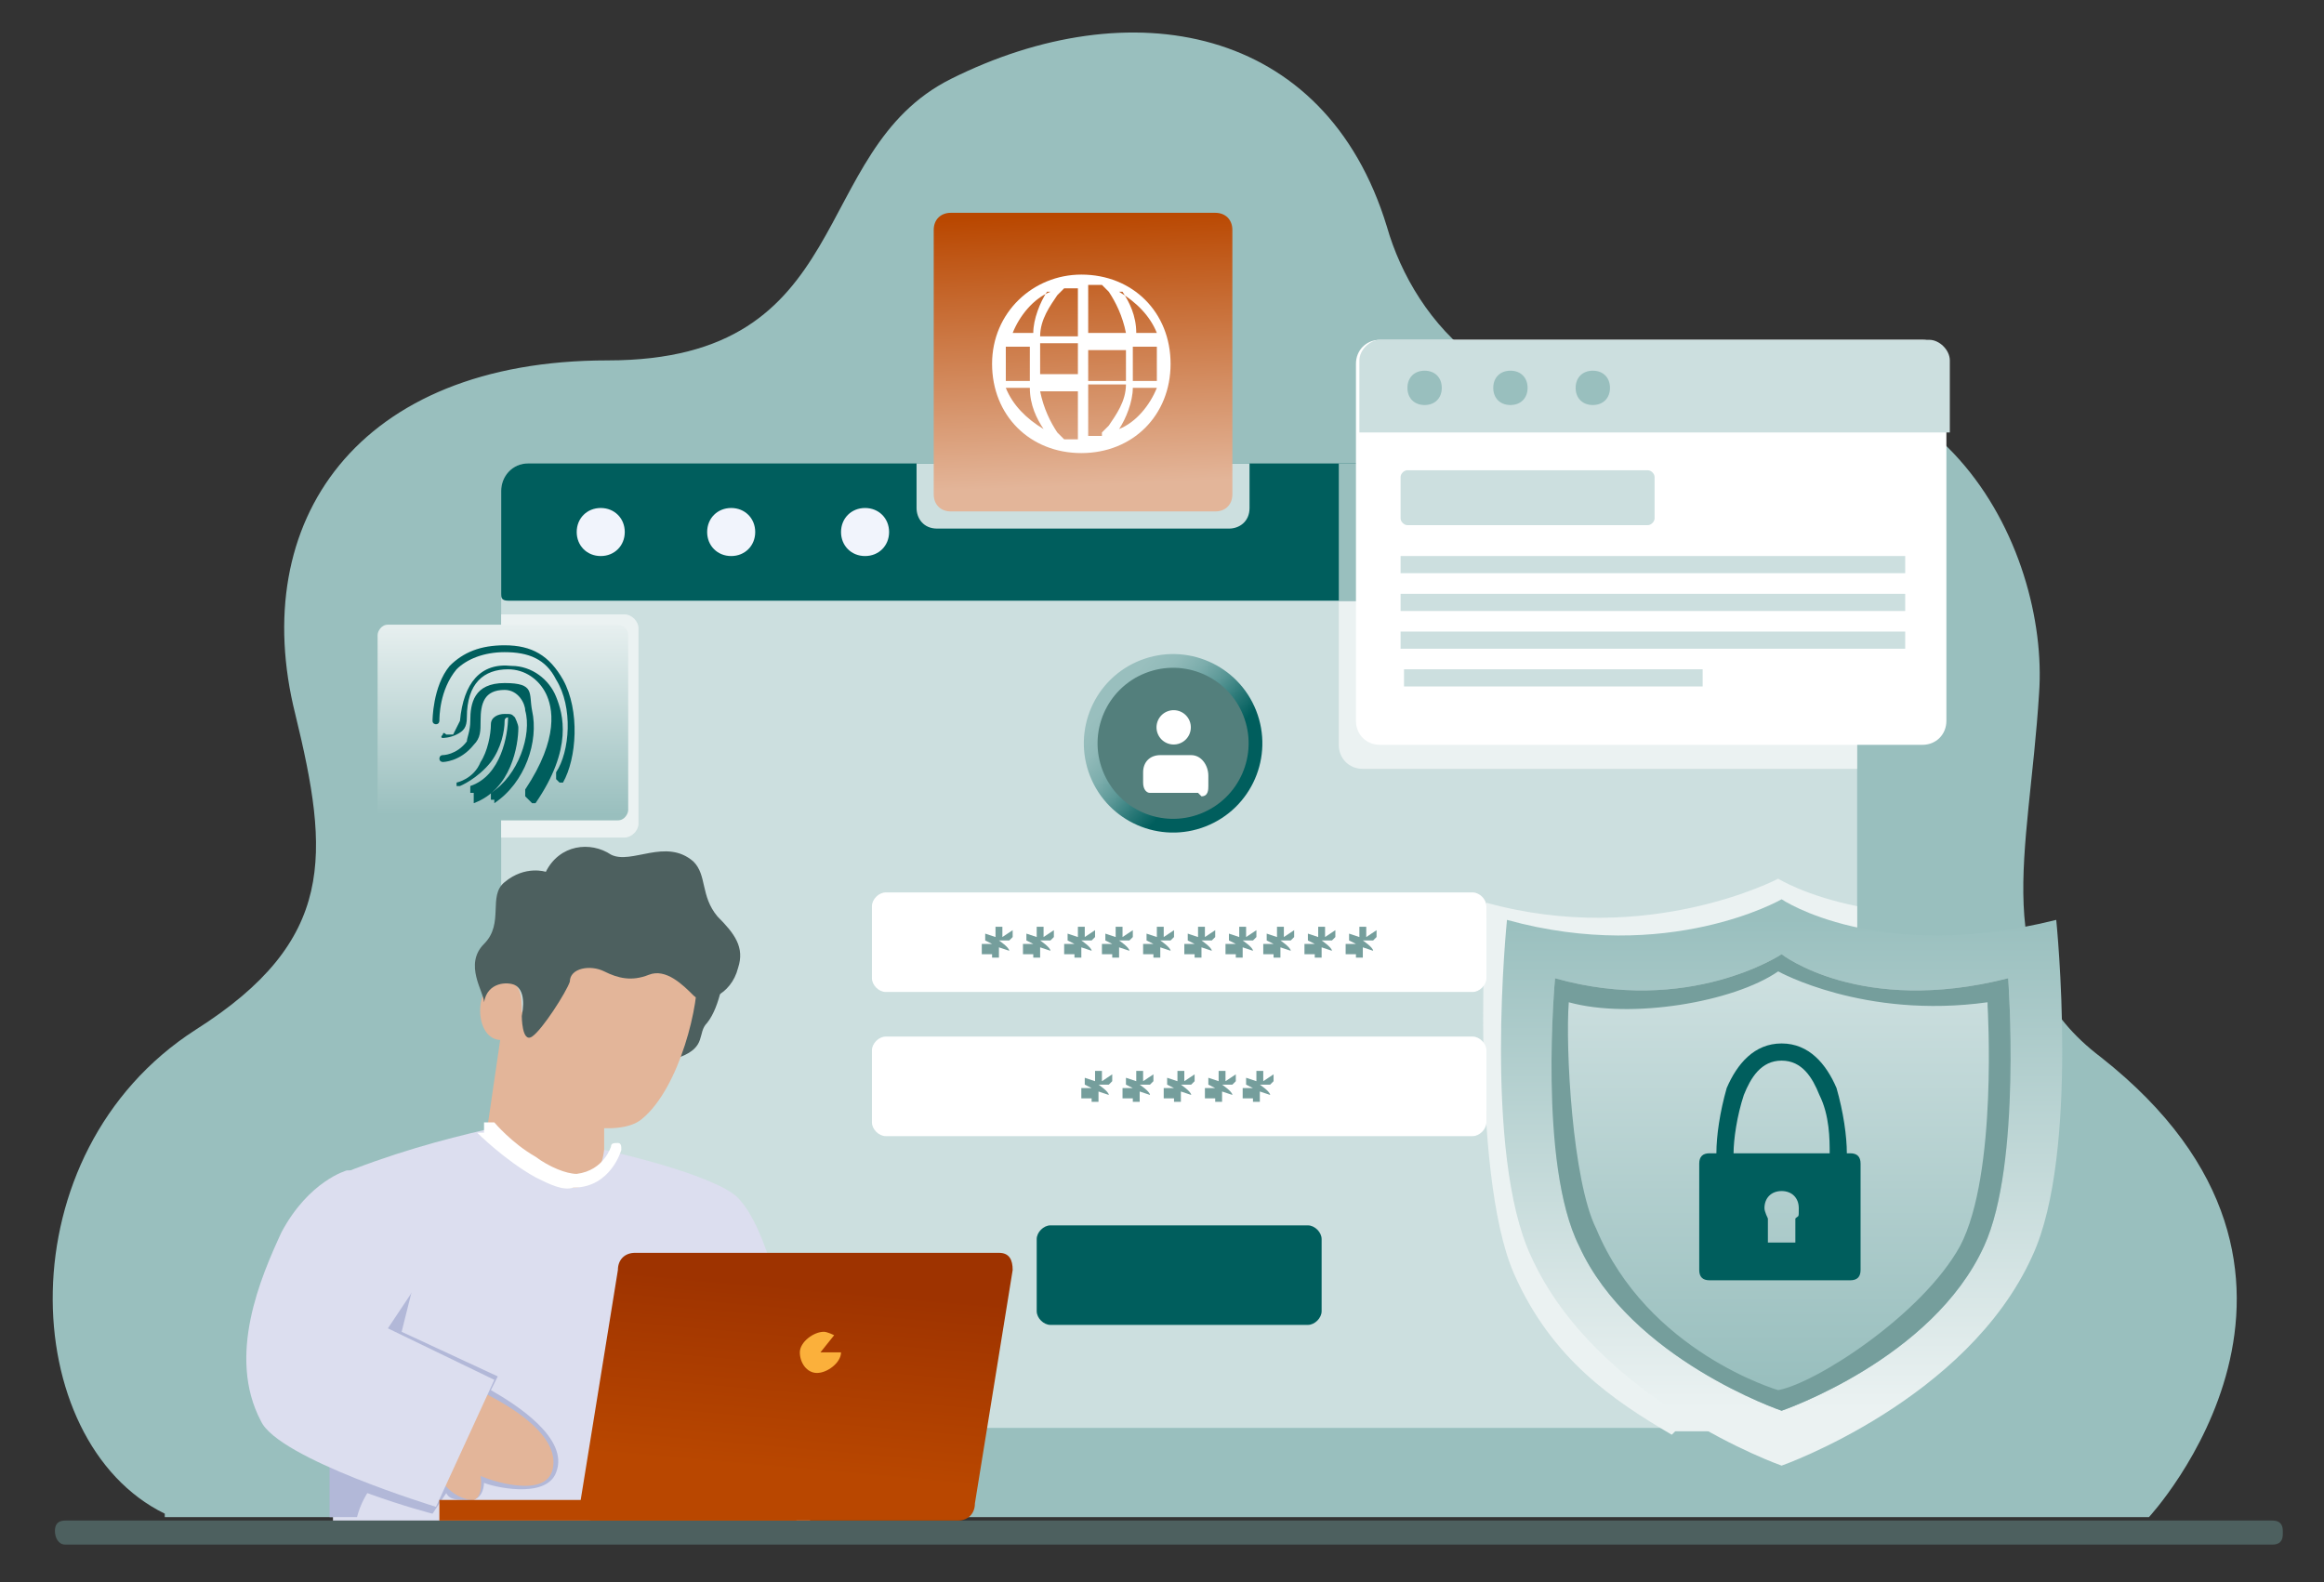 <svg xmlns="http://www.w3.org/2000/svg" xmlns:xlink="http://www.w3.org/1999/xlink" xmlns:serif="http://www.serif.com/" id="Layer_1" viewBox="0 0 67.7 46.1"><rect x="0" y="0" width="67.7" height="46.1" fill="#333333" stroke="none"/><defs><linearGradient id="linear-gradient" x1="-4.7" y1="98.7" x2="-3.7" y2="98.7" gradientTransform="translate(-432 45.2) rotate(90) scale(5.8 -4.5)" gradientUnits="userSpaceOnUse"><stop offset="0" stop-color="#ebf2f2"></stop><stop offset="1" stop-color="#99bfbe"></stop></linearGradient><linearGradient id="linear-gradient1" x1="-1.9" y1="99.7" x2="-.9" y2="99.7" gradientTransform="translate(-2057.5 53.9) rotate(90) scale(14.3 -21.2)" gradientUnits="userSpaceOnUse"><stop offset="0" stop-color="#99bfbe"></stop><stop offset="1" stop-color="#ebf2f2"></stop></linearGradient><linearGradient id="linear-gradient2" x1="-2.3" y1="99.7" x2="-1.3" y2="99.7" gradientTransform="translate(-1682.7 55.3) rotate(90) scale(11.6 -17.4)" gradientUnits="userSpaceOnUse"><stop offset="0" stop-color="#ccdfdf"></stop><stop offset="1" stop-color="#99bfbe"></stop></linearGradient><linearGradient id="linear-gradient3" x1="-3.5" y1="99.6" x2="-2.5" y2="99.6" gradientTransform="translate(-1355.2 91.1) rotate(87.3) scale(7.9 -14) skewX(.6)" gradientUnits="userSpaceOnUse"><stop offset="0" stop-color="#b94700"></stop><stop offset="1" stop-color="#e3b599"></stop></linearGradient><linearGradient id="linear-gradient4" x1="-4.9" y1="98.8" x2="-3.9" y2="98.8" gradientTransform="translate(-506.2 17.7) rotate(95) scale(5.4 -5.4)" gradientUnits="userSpaceOnUse"><stop offset="0" stop-color="#9e3300"></stop><stop offset="1" stop-color="#b94700"></stop></linearGradient><linearGradient id="linear-gradient5" x1="76.7" y1="-173.7" x2="81.2" y2="-168.8" gradientTransform="translate(-100.1 168.6) rotate(21.9) scale(.9 1.1) skewX(.9)" gradientUnits="userSpaceOnUse"><stop offset=".5" stop-color="#99bfbe"></stop><stop offset=".6" stop-color="#91bab9"></stop><stop offset=".7" stop-color="#7cadac"></stop><stop offset=".8" stop-color="#5a9796"></stop><stop offset=".9" stop-color="#2b7978"></stop><stop offset="1" stop-color="#005e5d"></stop></linearGradient></defs><path d="M4.8,44.2h57.8s6.6-7.1-1.4-13.4c-3.3-2.5-2.1-5.8-1.8-10.6.3-4.2-2.9-11-10.8-8.9-4.7,1.3-7.4-1.9-8.2-4.7-1.8-5.9-7.5-6.9-12.7-4.3-4.2,2.1-2.7,8.2-10,8.2s-10.5,4.7-9.1,10.3c1,4.1,1.2,6.6-2.9,9.2-5.6,3.6-5.2,12-.9,14.1h0Z" fill="#99bfbe" fill-rule="evenodd"></path><path d="M66.5,44.6c0-.2-.1-.3-.3-.3H1.9c-.2,0-.3.1-.3.3h0c0,.2.1.4.3.4h64.3c.2,0,.3-.1.3-.3h0Z" fill="#4d605f" fill-rule="evenodd"></path><path d="M54.1,14.3c0-.5-.4-.8-.8-.8H15.4c-.5,0-.8.4-.8.8v26.5c0,.5.4.8.8.8h37.9c.5,0,.8-.4.8-.8V14.3Z" fill="#ccdfdf" fill-rule="evenodd"></path><path d="M48.8,41.7h4.5c.5,0,.8-.4.8-.8v-14.5c-1.5-.3-2.3-.8-2.3-.8,0,0-3.8,2-8.5.7,0,0-.5,7.8.8,10.8,1.1,2.5,2.9,3.7,4.6,4.7ZM14.6,17.9v6.5h3.6c.2,0,.4-.2.4-.4v-5.7c0-.2-.2-.4-.4-.4h-3.6ZM39,13.5v8.2c0,.4.3.7.7.7h14.4v-8c0-.5-.4-.8-.8-.8h-14.3Z" fill="#ebf2f2" fill-rule="evenodd"></path><path d="M53.3,13.5H15.4c-.5,0-.8.4-.8.8v3c0,.1,0,.2.2.2h39.2c.1,0,.2,0,.2-.2v-3c0-.5-.4-.8-.8-.8h0Z" fill="#005e5d" fill-rule="evenodd"></path><path d="M39,13.5v4h14.9c.1,0,.2,0,.2-.2v-3c0-.5-.4-.8-.8-.8h-14.3Z" fill="#99bfbe" fill-rule="evenodd"></path><path d="M36.3,13.5h-9.6v1.3c0,.3.2.6.6.6h8.5c.3,0,.6-.2.6-.6v-1.3Z" fill="#ccdfdf" fill-rule="evenodd"></path><path d="M17.5,14.8c.4,0,.7.3.7.7s-.3.7-.7.7-.7-.3-.7-.7.3-.7.7-.7ZM21.3,14.8c.4,0,.7.3.7.7s-.3.7-.7.7-.7-.3-.7-.7.3-.7.7-.7ZM25.2,14.8c.4,0,.7.3.7.7s-.3.7-.7.7-.7-.3-.7-.7.3-.7.7-.7Z" fill="#f1f4fc" fill-rule="evenodd"></path><path d="M38.5,36.1c0-.2-.2-.4-.4-.4h-7.5c-.2,0-.4.2-.4.4v2.1c0,.2.2.4.4.4h7.5c.2,0,.4-.2.4-.4v-2.1Z" fill="#005e5d" fill-rule="evenodd"></path><path d="M43.3,30.6c0-.2-.2-.4-.4-.4h-17.1c-.2,0-.4.2-.4.4v2.1c0,.2.2.4.4.4h17.1c.2,0,.4-.2.4-.4v-2.1Z" fill="#fff" fill-rule="evenodd"></path><path d="M32.4,31.5v-.2c0,0-.3.2-.3.2v-.3s-.2,0-.2,0v.3s-.3-.1-.3-.1v.2c0,0,.2.1.2.1h-.3c0,.1,0,.3,0,.3h.3c0-.1,0,.1,0,.1h.2v-.3s.3.1.3.1h0c0-.1-.3-.3-.3-.3h.3ZM33.6,31.5v-.2c0,0-.3.2-.3.2v-.3s-.2,0-.2,0v.3s-.3-.1-.3-.1v.2c0,0,.2.1.2.1h-.3c0,.1,0,.3,0,.3h.3c0-.1,0,.1,0,.1h.2v-.3s.3.1.3.1h0c0-.1-.3-.3-.3-.3h.3ZM34.8,31.5v-.2c0,0-.3.2-.3.2v-.3s-.2,0-.2,0v.3s-.3-.1-.3-.1v.2c0,0,.2.1.2.1h-.3c0,.1,0,.3,0,.3h.3c0-.1,0,.1,0,.1h.2v-.3s.3.1.3.1h0c0-.1-.3-.3-.3-.3h.3ZM36,31.5v-.2c0,0-.3.2-.3.2v-.3s-.2,0-.2,0v.3s-.3-.1-.3-.1v.2c0,0,.2.1.2.1h-.3c0,.1,0,.3,0,.3h.3c0-.1,0,.1,0,.1h.2v-.3s.3.1.3.1h0c0-.1-.3-.3-.3-.3h.3ZM37.1,31.5v-.2c0,0-.3.2-.3.2v-.3s-.2,0-.2,0v.3s-.3-.1-.3-.1v.2c0,0,.2.1.2.1h-.3c0,.1,0,.3,0,.3h.3c0-.1,0,.1,0,.1h.2v-.3s.3.1.3.1h0c0-.1-.3-.3-.3-.3h.3Z" fill="#759e9c"></path><path d="M43.3,26.4c0-.2-.2-.4-.4-.4h-17.1c-.2,0-.4.2-.4.4v2.1c0,.2.2.4.4.4h17.1c.2,0,.4-.2.4-.4v-2.1Z" fill="#fff" fill-rule="evenodd"></path><path d="M36.6,27.3v-.2c0,0-.3.2-.3.2v-.3s-.2,0-.2,0v.3s-.3-.1-.3-.1v.2c0,0,.2.1.2.1h-.3c0,.1,0,.3,0,.3h.3c0-.1,0,.1,0,.1h.2v-.3s.3.1.3.1h0c0-.1-.3-.3-.3-.3h.3ZM29.5,27.3v-.2c0,0-.3.2-.3.2v-.3s-.2,0-.2,0v.3s-.3-.1-.3-.1v.2c0,0,.2.1.2.1h-.3c0,.1,0,.3,0,.3h.3c0-.1,0,.1,0,.1h.2v-.3s.3.1.3.1h0c0-.1-.3-.3-.3-.3h.3ZM30.7,27.3v-.2c0,0-.3.2-.3.2v-.3s-.2,0-.2,0v.3s-.3-.1-.3-.1v.2c0,0,.2.1.2.1h-.3c0,.1,0,.3,0,.3h.3c0-.1,0,.1,0,.1h.2v-.3s.3.1.3.1h0c0-.1-.3-.3-.3-.3h.3ZM31.9,27.3v-.2c0,0-.3.2-.3.2v-.3s-.2,0-.2,0v.3s-.3-.1-.3-.1v.2c0,0,.2.1.2.1h-.3c0,.1,0,.3,0,.3h.3c0-.1,0,.1,0,.1h.2v-.3s.3.1.3.1h0c0-.1-.3-.3-.3-.3h.3ZM34.2,27.3v-.2c0,0-.3.2-.3.2v-.3s-.2,0-.2,0v.3s-.3-.1-.3-.1v.2c0,0,.2.1.2.1h-.3c0,.1,0,.3,0,.3h.3c0-.1,0,.1,0,.1h.2v-.3s.3.1.3.1h0c0-.1-.3-.3-.3-.3h.3ZM35.4,27.3v-.2c0,0-.3.2-.3.2v-.3s-.2,0-.2,0v.3s-.3-.1-.3-.1v.2c0,0,.2.1.2.1h-.3c0,.1,0,.3,0,.3h.3c0-.1,0,.1,0,.1h.2v-.3s.3.1.3.1h0c0-.1-.3-.3-.3-.3h.3ZM33,27.3v-.2c0,0-.3.2-.3.2v-.3s-.2,0-.2,0v.3s-.3-.1-.3-.1v.2c0,0,.2.1.2.1h-.3c0,.1,0,.3,0,.3h.3c0-.1,0,.1,0,.1h.2v-.3s.3.1.3.1h0c0-.1-.3-.3-.3-.3h.3ZM38.9,27.3v-.2c0,0-.3.2-.3.2v-.3s-.2,0-.2,0v.3s-.3-.1-.3-.1v.2c0,0,.2.1.2.1h-.3c0,.1,0,.3,0,.3h.3c0-.1,0,.1,0,.1h.2v-.3s.3.1.3.1h0c0-.1-.3-.3-.3-.3h.3ZM37.7,27.3v-.2c0,0-.3.2-.3.2v-.3s-.2,0-.2,0v.3s-.3-.1-.3-.1v.2c0,0,.2.1.2.1h-.3c0,.1,0,.3,0,.3h.3c0-.1,0,.1,0,.1h.2v-.3s.3.1.3.1h0c0-.1-.3-.3-.3-.3h.3ZM40.1,27.3v-.2c0,0-.3.2-.3.2v-.3s-.2,0-.2,0v.3s-.3-.1-.3-.1v.2c0,0,.2.1.2.1h-.3c0,.1,0,.3,0,.3h.3c0-.1,0,.1,0,.1h.2v-.3s.3.1.3.1h0c0-.1-.3-.3-.3-.3h.3Z" fill="#759e9c"></path><path d="M18.3,18.5c0-.2-.2-.3-.3-.3h-6.7c-.2,0-.3.2-.3.3v5.1c0,.2.2.3.3.3h6.7c.2,0,.3-.2.3-.3v-5.1Z" fill="url(#linear-gradient)" fill-rule="evenodd"></path><path d="M51.9,42.7s5.4-1.9,7.3-6.1c1.4-3,.7-9.8.7-9.8-5.2,1.3-8-.6-8-.6,0,0-3.3,1.9-8,.6,0,0-.7,6.8.7,9.8,1.9,4.2,7.3,6.1,7.3,6.1Z" fill="url(#linear-gradient1)" fill-rule="evenodd"></path><path d="M51.9,41.1s4.4-1.5,5.9-4.8c1.1-2.4.7-7.8.7-7.8-4.3,1.1-6.6-.7-6.6-.7,0,0-2.7,1.8-6.6.7,0,0-.5,5.4.7,7.8,1.5,3.3,5.9,4.8,5.9,4.8Z" fill="url(#linear-gradient2)" fill-rule="evenodd"></path><path d="M51.9,41.1s4.4-1.5,5.9-4.8c1.1-2.4.7-7.8.7-7.8-4.3,1.1-6.6-.7-6.6-.7,0,0-2.7,1.8-6.6.7,0,0-.5,5.4.7,7.8,1.5,3.3,5.9,4.8,5.9,4.8ZM57.9,29.2c-3.6.5-6.1-.9-6.1-.9-1.3.9-4.3,1.4-6.1.9-.1,1.3.1,5.2.8,6.6,1.5,3.6,5.3,4.7,5.3,4.7,1.1-.2,4.2-2.2,5.3-4.2,1.1-2.1.8-7,.8-7Z" fill="#759e9c" fill-rule="evenodd"></path><path d="M49.9,33.6h-.1c-.2,0-.3.1-.3.3v3.1c0,.2.1.3.3.3h4.1c.2,0,.3-.1.3-.3v-3.1c0-.2-.1-.3-.3-.3h-.1c0-.5-.1-1.2-.3-1.9-.3-.7-.8-1.3-1.6-1.3s-1.3.6-1.6,1.3c-.2.7-.3,1.4-.3,1.9ZM51.5,35.5c0,0-.1-.2-.1-.3,0-.3.2-.5.5-.5s.5.2.5.5,0,.2-.1.3v.7c0,0-.8,0-.8,0,0,0,0-.7,0-.7ZM53.3,33.6c0-.4,0-1.1-.3-1.7-.2-.5-.5-1-1.1-1s-.9.5-1.1,1c-.2.6-.3,1.3-.3,1.7,0,0,2.9,0,2.9,0Z" fill="#005e5d" fill-rule="evenodd"></path><path d="M35.9,6.7c0-.3-.2-.5-.5-.5h-7.7c-.3,0-.5.2-.5.5v7.7c0,.3.2.5.5.5h7.7c.3,0,.5-.2.5-.5v-7.7Z" fill="url(#linear-gradient3)" fill-rule="evenodd"></path><path d="M31.5,8c-1.4,0-2.6,1.1-2.6,2.6s1.1,2.6,2.6,2.6,2.6-1.1,2.6-2.6-1.1-2.6-2.6-2.6ZM31.4,12.8c-.1,0-.3,0-.4,0,0,0-.1-.1-.2-.2-.2-.3-.4-.7-.5-1.2h1.1s0,1.5,0,1.5ZM32.1,12.7c-.1,0-.3,0-.4,0v-1.5h1.1c0,.5-.3.9-.5,1.2,0,0-.1.1-.2.2ZM33.7,11.3c-.2.5-.6,1-1.1,1.2.2-.3.4-.8.4-1.2h.6ZM29.4,11.3h.6c0,.5.2.9.4,1.2-.5-.3-.9-.7-1.1-1.2ZM33.7,10.1c0,.1,0,.3,0,.5s0,.3,0,.5h-.7c0-.2,0-.3,0-.5s0-.3,0-.5h.7ZM29.3,10.1h.7c0,.2,0,.3,0,.5s0,.3,0,.5h-.7c0-.1,0-.3,0-.5s0-.3,0-.5ZM30.3,11c0-.2,0-.3,0-.5s0-.3,0-.5h1.1v.9h-1.1ZM32.8,10.1c0,.2,0,.3,0,.5s0,.3,0,.5h-1.1v-.9h1.1ZM32.6,8.5c.5.3.9.7,1.1,1.2h-.6c0-.5-.2-.9-.4-1.2ZM30.5,8.5c-.2.3-.4.8-.4,1.2h-.6c.2-.5.6-1,1.1-1.2ZM31.7,8.3c.1,0,.3,0,.4,0,0,0,.1.1.2.2.2.3.4.7.5,1.2h-1.1s0-1.5,0-1.5ZM31.4,8.3v1.5h-1.1c0-.5.3-.9.5-1.2,0,0,.1-.1.2-.2.1,0,.3,0,.4,0Z" fill="#fff" fill-rule="evenodd"></path><path d="M56.7,10.6c0-.4-.3-.7-.7-.7h-15.8c-.4,0-.7.3-.7.7v10.4c0,.4.3.7.7.7h15.8c.4,0,.7-.3.7-.7v-10.4Z" fill="#fff" fill-rule="evenodd"></path><path d="M49.6,19.5s0,0,0,0h-8.7s0,0,0,0v.5s0,0,0,0h8.7s0,0,0,0v-.5ZM55.5,18.4s0,0,0,0h-14.7s0,0,0,0v.5s0,0,0,0h14.7s0,0,0,0v-.5ZM55.5,17.3s0,0,0,0h-14.7s0,0,0,0v.5s0,0,0,0h14.7s0,0,0,0v-.5ZM55.5,16.2s0,0,0,0h-14.7s0,0,0,0v.5s0,0,0,0h14.7s0,0,0,0v-.5ZM48.2,13.9c0-.1-.1-.2-.2-.2h-7c-.1,0-.2.1-.2.2v1.2c0,.1.1.2.2.2h7c.1,0,.2-.1.2-.2v-1.2Z" fill="#ccdfdf" fill-rule="evenodd"></path><path d="M56.1,9.9h-15.9c-.3,0-.6.3-.6.6v2.1h17.2v-2.1c0-.3-.3-.6-.6-.6Z" fill="#ccdfdf" fill-rule="evenodd"></path><path d="M41.5,10.8c.3,0,.5.2.5.5s-.2.5-.5.5-.5-.2-.5-.5.2-.5.5-.5ZM44,10.8c.3,0,.5.2.5.5s-.2.5-.5.5-.5-.2-.5-.5.2-.5.5-.5ZM46.4,10.8c.3,0,.5.2.5.5s-.2.5-.5.5-.5-.2-.5-.5.2-.5.5-.5Z" fill="#99bfbe" fill-rule="evenodd"></path><path d="M21.1,28.3s-.1,1-.5,1.5c-.3.3,0,.7-.8,1l.4-2.2s.9-.2.9-.2Z" fill="#4d605f" fill-rule="evenodd"></path><path d="M14.6,30.1l-.6,4.1c1.3.9,2.3,1,3.6.5v-2.1c-1.5,0-2.6-.8-2.9-2.4h-.1Z" fill="#e3b599" fill-rule="evenodd"></path><path d="M15.2,29.5c0-.5,0-1-.7-.9-.7.1-.7,1.7.1,1.7,0,0-.1,1,.7,1.8.6.6,2.7,1.1,3.4.5,1.1-.9,1.7-3.4,1.6-4.3l-3.9-1.2s-1.2,2.4-1.2,2.4Z" fill="#e3b599" fill-rule="evenodd"></path><path d="M15.2,29.6s0,.8.3.6c.3-.2,1-1.3,1.1-1.6,0-.4.6-.5,1-.3.4.2.8.3,1.3.1s1,.3,1.3.6c.3.3,1.1,0,1.3-.8.2-.6-.1-1-.6-1.5-.5-.6-.3-1.2-.7-1.6-.8-.7-1.8.1-2.4-.2-.6-.4-1.5-.3-1.9.5,0,0-.6-.2-1.2.3-.5.4,0,1.2-.6,1.8-.6.6,0,1.4,0,1.7.1-.6.7-.6.9-.5.2.1.3.4.2.9Z" fill="#4d605f" fill-rule="evenodd"></path><path d="M14.1,32.9s1.7,1.8,2.6,1.7c.8,0,.9-1.1.9-1.1,0,0,3.2.7,3.9,1.4,1.7,1.8,2.1,9.4,2.1,9.4h-13.9v-10c1.7-.7,3.2-1.1,4.5-1.4Z" fill="#dcdeef" fill-rule="evenodd"></path><path d="M13.9,33s.8.8,1.7,1.3c.4.2.8.4,1.1.3,1.1,0,1.4-1.1,1.4-1.1,0-.1,0-.2-.1-.2-.1,0-.2,0-.2.1,0,0-.2.7-1,.8-.3,0-.8-.2-1.2-.5-.7-.4-1.2-1-1.2-1,0,0-.2,0-.3,0,0,0,0,.2,0,.3Z" fill="#fff" fill-rule="evenodd"></path><path d="M9.7,37.6h2.3l-.3,1.2,2.8,1.3-.2.4c.7.4,2.3,1.4,1.9,2.4-.3.8-1.9.4-2.1.3,0,0,0,.5-.4.5-.4,0-.6,0-.7-.2l-.4.6s-.8-.2-1.9-.6c0,0-.2.3-.3.7h-.8v-6.7Z" fill="#b2b8d8" fill-rule="evenodd"></path><path d="M13.7,40.4s2.7,1.1,2.4,2.4c-.2.9-1.9.3-2.1.2,0,0,.1.6-.2.7-.7,0-1.1-.8-1.1-.8l1.1-2.4Z" fill="#e3b599" fill-rule="evenodd"></path><path d="M10.1,34.1s-1.1.3-1.9,1.8c-.6,1.3-1.6,3.6-.6,5.5.5,1.1,5.1,2.5,5.1,2.5l1.7-3.7-3.1-1.5.8-1.2-1.9-3.4Z" fill="#dcdeef" fill-rule="evenodd"></path><rect x="12.8" y="43.7" width="10.4" height=".6" fill="#b94700"></rect><path d="M29.5,37c0-.3-.1-.5-.4-.5h-10.6c-.3,0-.5.2-.5.5l-1.1,6.8c0,.3.1.5.4.5h10.6c.3,0,.5-.2.5-.5l1.1-6.8Z" fill="url(#linear-gradient4)" fill-rule="evenodd"></path><path d="M24.3,38.9c0,0-.2-.1-.3-.1-.3,0-.7.3-.7.6,0,.3.2.6.5.6s.7-.3.7-.6h-.6s.4-.5.4-.5Z" fill="#fbb03b" fill-rule="evenodd"></path><g><path d="M16.2,22.7s0,0,0,0c0,0,0-.1,0-.2.4-.6.5-1.9,0-2.7-.3-.6-.8-.8-1.5-.8-.6,0-1.1.2-1.4.5-.5.6-.5,1.4-.5,1.5,0,0,0,.1-.1.1,0,0-.1,0-.1-.1,0,0,0-1,.5-1.6.4-.4.9-.6,1.6-.6.8,0,1.3.3,1.7,1,.5.9.4,2.3,0,3,0,0,0,0-.1,0Z" fill="#005e5d"></path><path d="M15.3,23.2s0,0,0,0c0,0,0-.1,0-.2,1-1.5.8-2.4.6-2.8-.2-.4-.6-.7-1.1-.7-.7,0-1.2.4-1.2,1.4,0,.3-.1.4-.3.5-.2.1-.4.1-.4.1,0,0-.1,0,0-.1,0,0,0-.1.1,0,0,0,.1,0,.2,0,0,0,.1-.2.2-.4.1-1.1.6-1.7,1.5-1.6.6,0,1.1.4,1.3.9.2.5.5,1.5-.6,3.1,0,0,0,0-.1,0Z" fill="#005e5d"></path><path d="M14.4,23.3s0,0-.1,0c0,0,0-.1,0-.2.8-.5,1.2-1.7,1-2.4,0-.2-.2-.6-.6-.6-.6,0-.7.4-.7.9,0,.3,0,.5-.2.7-.4.5-.9.5-.9.5,0,0-.1,0-.1-.1,0,0,0-.1.1-.1h0s.4,0,.7-.4c0-.1.1-.3.1-.6,0-.5.1-1.1,1-1.1s.7.3.8.8c.2.9-.2,2.1-1.1,2.7,0,0,0,0,0,0Z" fill="#005e5d"></path><path d="M13.8,23.1s0,0-.1,0c0,0,0-.1,0-.2.9-.3,1.1-1.5,1.1-2,0,0,0,0,0,0s0,0,0,0c0,0-.1,0-.1.1,0,.3-.1.8-.4,1.2-.4.5-.9.7-.9.7,0,0-.1,0-.1,0,0,0,0-.1,0-.1,0,0,.5-.1.7-.6.2-.3.3-.8.3-1.1,0-.2.2-.3.4-.3s.2,0,.3.1c0,0,.1.2.1.3,0,.5-.2,1.8-1.3,2.2,0,0,0,0,0,0Z" fill="#005e5d"></path></g><g><ellipse cx="34.2" cy="21.7" rx="2.6" ry="2.6" transform="translate(-5.6 14) rotate(-21.5)" fill="url(#linear-gradient5)"></ellipse><ellipse cx="34.2" cy="21.7" rx="2.2" ry="2.2" transform="translate(-5.6 14) rotate(-21.5)" fill="#537f7c"></ellipse><g><ellipse cx="34.2" cy="21.2" rx=".5" ry=".5" transform="translate(-5.4 14) rotate(-21.5)" fill="#fff"></ellipse><path d="M34.9,23.1h-1.4c-.1,0-.2-.1-.2-.3v-.3c0-.3.2-.5.5-.5h.9c.3,0,.5.3.5.6v.3c0,.1,0,.3-.2.3Z" fill="#fff"></path></g></g></svg>